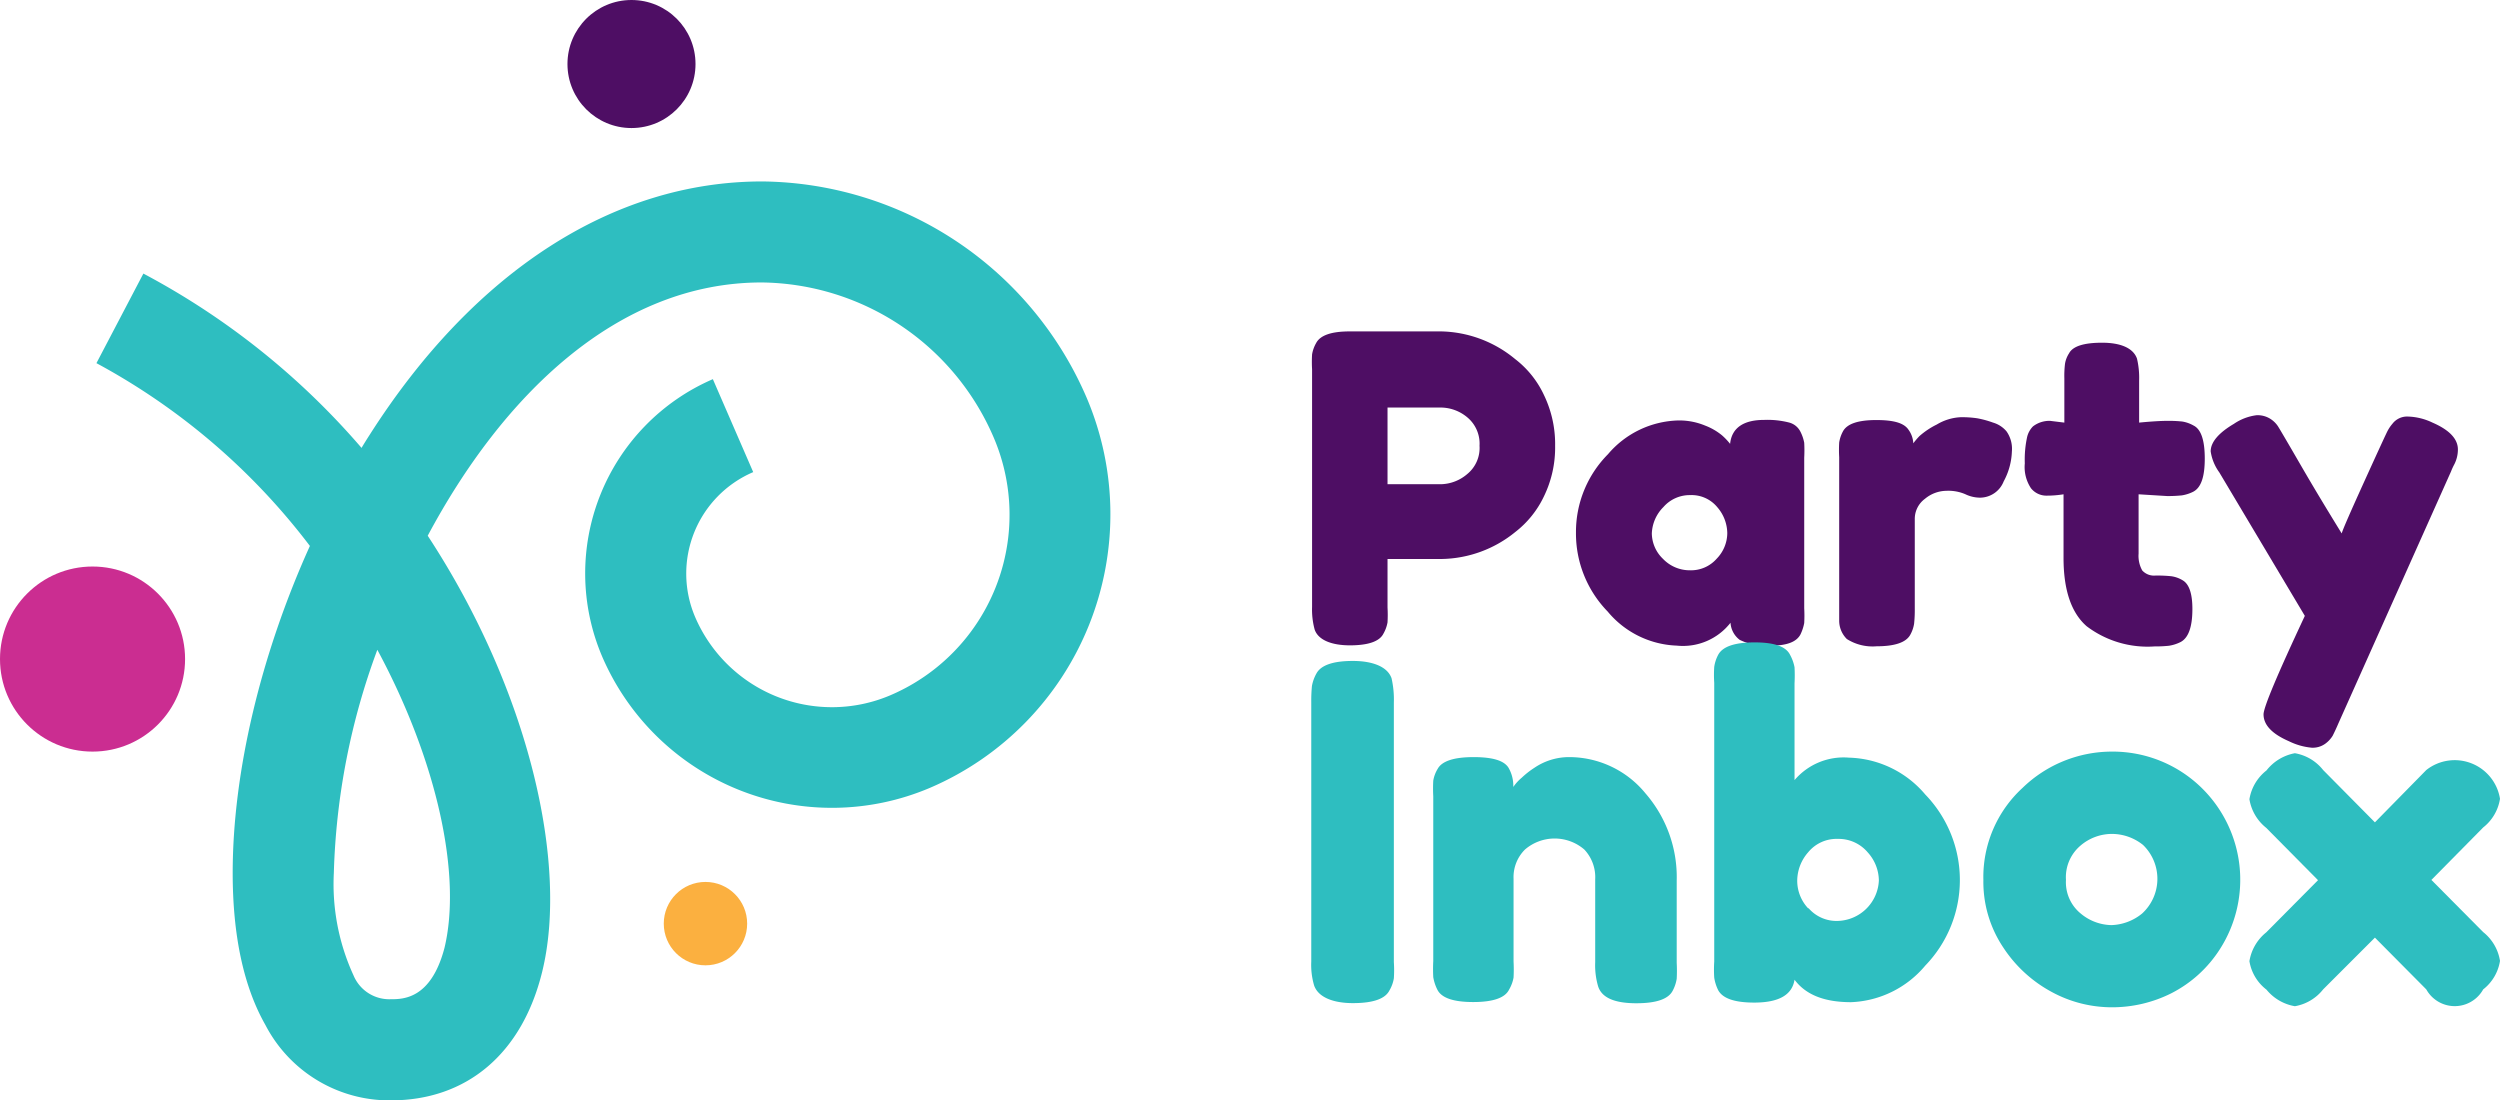 <svg xmlns="http://www.w3.org/2000/svg" viewBox="0 0 185.87 81.81"><defs><style>.cls-1{fill:#cb2d91;}.cls-2{fill:#4e0e64;}.cls-3{fill:#fbb040;}.cls-4{fill:#2ebec0;}</style></defs><title>Party-Inbox-Logo</title><g id="Layer_2" data-name="Layer 2"><g id="Layer_1-2" data-name="Layer 1"><circle class="cls-1" cx="6.88" cy="49" r="6.88"/><circle class="cls-2" cx="46.95" cy="4.76" r="4.76"/><circle class="cls-3" cx="52.45" cy="68.67" r="3.1"/><path class="cls-2" d="M114.79,29.37a8.38,8.38,0,0,1,.83,3.77,8.28,8.28,0,0,1-.83,3.76,7.3,7.3,0,0,1-2.14,2.66,8.87,8.87,0,0,1-5.49,2h-4v3.61a9.51,9.51,0,0,1,0,1.1,2.61,2.61,0,0,1-.31.85c-.29.57-1.13.86-2.49.86s-2.36-.4-2.62-1.18a5.66,5.66,0,0,1-.19-1.66V27.46a9.84,9.84,0,0,1,0-1.11,2.52,2.52,0,0,1,.3-.84q.45-.87,2.49-.87h6.84a8.89,8.89,0,0,1,5.46,2.05A7.21,7.21,0,0,1,114.79,29.37Zm-5.71,5.88a2.5,2.5,0,0,0,.92-2.11,2.54,2.54,0,0,0-.92-2.12,3.1,3.1,0,0,0-1.92-.72h-4V36h4A3.1,3.1,0,0,0,109.08,35.25Z"/><path class="cls-2" d="M128.63,33c.12-1.19,1-1.78,2.52-1.78a6.5,6.5,0,0,1,1.85.19,1.31,1.31,0,0,1,.85.67,3,3,0,0,1,.29.84,10.38,10.38,0,0,1,0,1.11V45.22a10,10,0,0,1,0,1.1,3.35,3.35,0,0,1-.28.85c-.29.55-1,.83-2.18.83a4.41,4.41,0,0,1-2.34-.43,1.73,1.73,0,0,1-.68-1.27,4.48,4.48,0,0,1-4,1.7,7,7,0,0,1-5.13-2.53,8.32,8.32,0,0,1-2.36-5.86,8.21,8.21,0,0,1,2.38-5.84,7.09,7.09,0,0,1,5.22-2.51,5,5,0,0,1,2,.38,4.51,4.51,0,0,1,1.25.72A4.77,4.77,0,0,1,128.63,33Zm-5.82,6.65a2.66,2.66,0,0,0,.83,1.9,2.75,2.75,0,0,0,2,.85,2.54,2.54,0,0,0,2-.87,2.75,2.75,0,0,0,.78-1.9,3,3,0,0,0-.75-1.93,2.47,2.47,0,0,0-2-.89,2.6,2.6,0,0,0-2,.89A2.92,2.92,0,0,0,122.81,39.66Z"/><path class="cls-2" d="M148.18,31.42a2.06,2.06,0,0,1,1,.65,2.25,2.25,0,0,1,.4,1.49,5,5,0,0,1-.61,2.23A1.9,1.9,0,0,1,147.22,37a2.55,2.55,0,0,1-1.11-.26,3.2,3.2,0,0,0-1.39-.25,2.54,2.54,0,0,0-1.61.6,1.85,1.85,0,0,0-.75,1.47v6.71a9.51,9.51,0,0,1-.05,1.1,2.49,2.49,0,0,1-.3.85c-.32.55-1.15.83-2.49.83a3.57,3.57,0,0,1-2.21-.54,1.92,1.92,0,0,1-.57-1.38V34a9.77,9.77,0,0,1,0-1.1,2.56,2.56,0,0,1,.27-.81c.3-.58,1.13-.86,2.49-.86s2.08.24,2.4.73a1.86,1.86,0,0,1,.35,1,5.38,5.38,0,0,1,.46-.54,5.86,5.86,0,0,1,1.29-.86,3.78,3.78,0,0,1,1.75-.54,7.54,7.54,0,0,1,1.26.08A7.2,7.2,0,0,1,148.18,31.42Z"/><path class="cls-2" d="M161.11,36.88,159,36.75v4.41a2.23,2.23,0,0,0,.27,1.25,1.18,1.18,0,0,0,1,.38,10.81,10.81,0,0,1,1.15.05,2.23,2.23,0,0,1,.85.3c.49.28.73,1,.73,2.14,0,1.34-.3,2.16-.89,2.46a2.93,2.93,0,0,1-.85.27,9.16,9.16,0,0,1-1.07.05,7.5,7.5,0,0,1-5.05-1.5q-1.72-1.5-1.72-5.08V36.75a7.74,7.74,0,0,1-1.31.1A1.46,1.46,0,0,1,151,36.3a2.84,2.84,0,0,1-.46-1.85,7.9,7.9,0,0,1,.16-1.9,1.67,1.67,0,0,1,.45-.85,2,2,0,0,1,1.27-.41l1.06.13V28.13a7.51,7.51,0,0,1,.05-1.09,2,2,0,0,1,.3-.77c.28-.53,1.1-.79,2.46-.79s2.31.39,2.59,1.18a6.22,6.22,0,0,1,.16,1.63v3.13c.93-.09,1.64-.13,2.12-.13a9.56,9.56,0,0,1,1.09.05,2.52,2.52,0,0,1,.84.3c.56.28.83,1.1.83,2.46s-.28,2.16-.86,2.46a2.88,2.88,0,0,1-.84.27A9.84,9.84,0,0,1,161.11,36.88Z"/><path class="cls-2" d="M180.85,31.42q1.89.82,1.89,2a2.43,2.43,0,0,1-.26,1.09,4.72,4.72,0,0,0-.25.54l-8.37,18.72c-.17.4-.32.71-.43.93a2.08,2.08,0,0,1-.56.6,1.59,1.59,0,0,1-1,.29,4.79,4.79,0,0,1-1.69-.48q-1.89-.82-1.89-2,0-.77,3.07-7.32L165,35.12a3.51,3.51,0,0,1-.64-1.56c0-.68.58-1.37,1.73-2.05a3.82,3.82,0,0,1,1.69-.64,1.78,1.78,0,0,1,1,.26,1.92,1.92,0,0,1,.56.53c.12.18.7,1.17,1.76,3s2.06,3.47,3,5c.1-.34.68-1.66,1.72-3.95s1.6-3.5,1.68-3.65a2.76,2.76,0,0,1,.37-.55,1.37,1.37,0,0,1,1.16-.54A4.51,4.51,0,0,1,180.85,31.42Z"/><path class="cls-4" d="M97.49,52.2a11.35,11.35,0,0,1,.05-1.2,3,3,0,0,1,.33-.92c.33-.62,1.23-.94,2.71-.94s2.58.43,2.88,1.29a7.13,7.13,0,0,1,.17,1.8v19.3a9,9,0,0,1,0,1.21,2.63,2.63,0,0,1-.33.9c-.32.63-1.23.94-2.71.94S98,74.14,97.7,73.26a5.41,5.41,0,0,1-.21-1.77Z"/><path class="cls-4" d="M116.58,56.29A7.33,7.33,0,0,1,122.35,59a9.5,9.5,0,0,1,2.31,6.47v6.11a11.13,11.13,0,0,1,0,1.19,2.83,2.83,0,0,1-.3.89q-.48.93-2.7.93c-1.64,0-2.59-.42-2.85-1.28a5.58,5.58,0,0,1-.21-1.77V65.38a3,3,0,0,0-.81-2.22,3.38,3.38,0,0,0-4.41,0,2.89,2.89,0,0,0-.85,2.18v6.15a11.13,11.13,0,0,1,0,1.19,2.72,2.72,0,0,1-.33.89q-.45.93-2.67.93t-2.67-.93a3.25,3.25,0,0,1-.3-.92,11.49,11.49,0,0,1,0-1.2V59.21a11.11,11.11,0,0,1,0-1.17,2.47,2.47,0,0,1,.33-.88c.32-.58,1.22-.87,2.67-.87s2.28.27,2.6.8a2.67,2.67,0,0,1,.35,1.42,3.37,3.37,0,0,1,.63-.69,6.28,6.28,0,0,1,.93-.73A4.59,4.59,0,0,1,116.58,56.29Z"/><path class="cls-4" d="M137.47,56.33a7.69,7.69,0,0,1,5.67,2.74,9.15,9.15,0,0,1,0,12.72,7.57,7.57,0,0,1-5.52,2.72c-2,0-3.37-.56-4.2-1.67-.18,1.14-1.18,1.7-3,1.7-1.46,0-2.35-.31-2.68-.93a3.19,3.19,0,0,1-.29-.92,9.23,9.23,0,0,1,0-1.2V50.77a9,9,0,0,1,0-1.19,2.78,2.78,0,0,1,.29-.89c.33-.62,1.23-.93,2.71-.93s2.34.31,2.64.93a3.13,3.13,0,0,1,.33.92,11.49,11.49,0,0,1,0,1.2V58A4.79,4.79,0,0,1,137.47,56.33Zm-3,11.2a2.75,2.75,0,0,0,2.13.94,3.15,3.15,0,0,0,3.09-3,3.16,3.16,0,0,0-.83-2.1,2.83,2.83,0,0,0-2.22-1,2.73,2.73,0,0,0-2.21,1,3.23,3.23,0,0,0-.81,2.1A3,3,0,0,0,134.43,67.53Z"/><path class="cls-4" d="M150.37,58.58a9.55,9.55,0,0,1,6.67-2.7,9.45,9.45,0,0,1,6.63,2.68,9.56,9.56,0,0,1,1.38,12,9.28,9.28,0,0,1-3.62,3.29A9.82,9.82,0,0,1,157,74.89a9.36,9.36,0,0,1-4.44-1.13,9.92,9.92,0,0,1-3.63-3.33,8.77,8.77,0,0,1-1.47-5A9,9,0,0,1,150.37,58.58Zm4.34,9.35a3.66,3.66,0,0,0,2.26.85,3.78,3.78,0,0,0,2.29-.86,3.5,3.5,0,0,0,.07-5.1A3.71,3.71,0,0,0,157,62a3.6,3.6,0,0,0-2.32.87,3.08,3.08,0,0,0-1.08,2.55A3,3,0,0,0,154.71,67.93Z"/><path class="cls-4" d="M180.77,65.42l3.85,3.88a3.41,3.41,0,0,1,1.25,2.14,3.35,3.35,0,0,1-1.25,2.12,2.42,2.42,0,0,1-4.23,0l-3.82-3.85-3.85,3.85a3.41,3.41,0,0,1-2.1,1.25,3.48,3.48,0,0,1-2.11-1.23,3.35,3.35,0,0,1-1.27-2.12,3.46,3.46,0,0,1,1.25-2.14l3.85-3.88-3.85-3.89a3.42,3.42,0,0,1-1.25-2.13,3.41,3.41,0,0,1,1.27-2.14A3.48,3.48,0,0,1,170.62,56a3.41,3.41,0,0,1,2.1,1.25l3.85,3.89,3.82-3.89a3.41,3.41,0,0,1,5.48,2.14,3.37,3.37,0,0,1-1.25,2.13Z"/><path class="cls-4" d="M29.05,81.81a10.39,10.39,0,0,1-9.32-5.61c-1.62-2.85-2.43-6.66-2.43-11.3,0-7.53,2.11-16.28,5.74-24.31A49.23,49.23,0,0,0,7.17,27l3.49-6.66A56,56,0,0,1,26.88,33.3c.19-.32.39-.64.59-.95,7.75-12.17,18.12-18.86,29.2-18.86A26.54,26.54,0,0,1,80.79,29.57a22.13,22.13,0,0,1-11.64,29,18.6,18.6,0,0,1-24.39-9.78A15.74,15.74,0,0,1,53,28.19l3,6.91a8.21,8.21,0,0,0-4.32,10.77,11.07,11.07,0,0,0,14.52,5.82,14.59,14.59,0,0,0,7.68-19.16A19,19,0,0,0,56.63,21C45.81,21,37.29,29.55,31.8,39.83c7.61,11.61,10.46,24.5,8.51,32.42C38.82,78.33,34.71,81.81,29.05,81.81Zm-1-33.49A51.7,51.7,0,0,0,24.82,64.9a16.24,16.24,0,0,0,1.46,7.61,2.88,2.88,0,0,0,2.77,1.78c.91,0,3,0,4-3.83C34.33,65.1,32.54,56.65,28.06,48.32Z"/></g></g></svg>